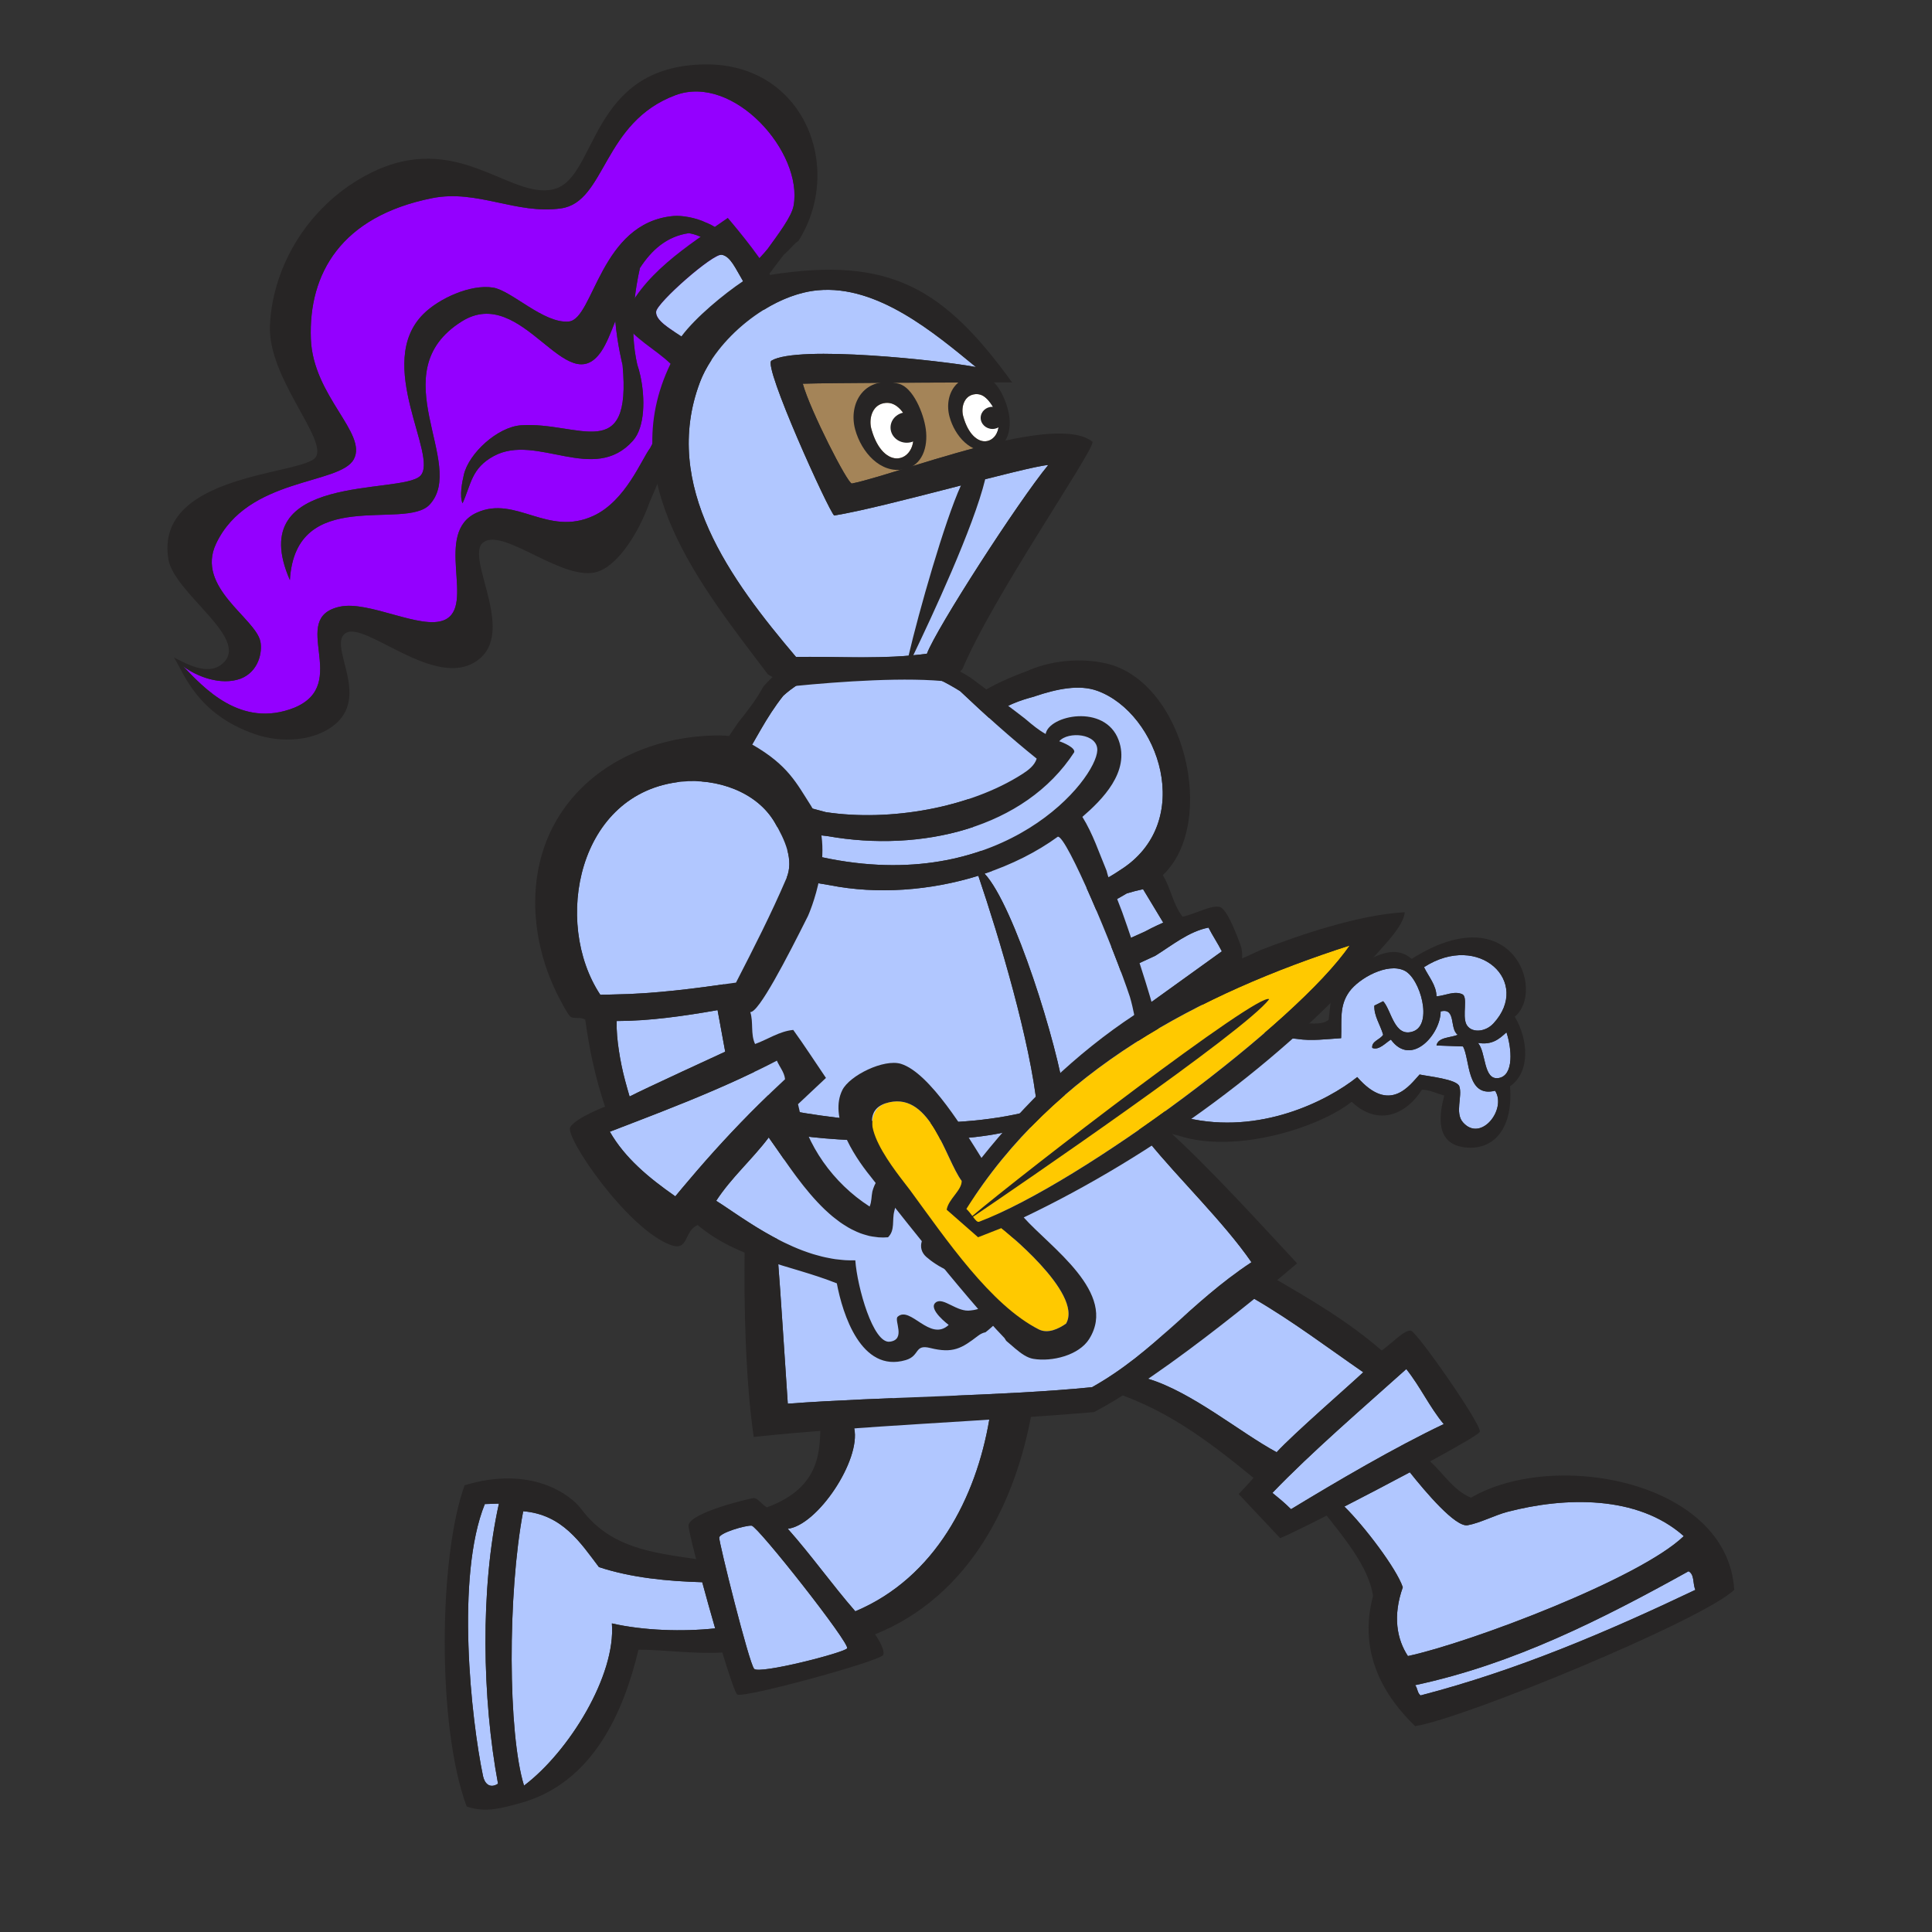 <svg version="1.1" id="knight" x="0px" y="0px" width="150px" height="150px" viewBox="0 0 150 150" enable-background="new 0 0 150 150" xml:space="preserve" xmlns="http://www.w3.org/2000/svg" xmlns:xlink="http://www.w3.org/1999/xlink">
  <rect x="0" y="0" width="150" height="150" fill="#333333" stroke="none"/>
  <g>
    <g id="Back_Arm">
      <g id="Fill_4_">
        <path id="Finger2" fill="#B1C7FF" d="M113.537,77.195c0.447,0.213-0.018,1.625,0.302,2.312c0.33,0.701,1.451,0.667,2.112-0.049&#xD;&#xA;&#x9;&#x9;&#x9;c2.967-3.209-1.108-7.125-5.391-4.369c0.359,0.743,0.965,1.413,0.967,2.266C112.177,77.314,112.915,76.9,113.537,77.195z"/>
        <path id="Finger1" fill="#B1C7FF" d="M114.744,80.97c0.652,0.708,0.4,2.925,1.611,2.729c1.211-0.198,1.014-2.324,0.605-3.549&#xD;&#xA;&#x9;&#x9;&#x9;C116.41,80.657,115.848,81.158,114.744,80.97z"/>
        <path id="Hand_1_" fill="#B1C7FF" d="M113.584,81.246l-2.055-0.075c0.115-0.667,1.146-0.594,1.647-0.832&#xD;&#xA;&#x9;&#x9;&#x9;c-0.657-0.462-0.096-2.124-1.325-1.812c-0.002,1.789-2.287,4.352-3.862,2.188c-0.396,0.23-0.929,0.864-1.447,0.646&#xD;&#xA;&#x9;&#x9;&#x9;c-0.08-0.521,0.619-0.645,0.845-1.021c-0.211-0.766-0.719-1.445-0.684-2.264l0.684-0.34c0.646,0.682,0.861,2.865,2.336,2.34&#xD;&#xA;&#x9;&#x9;&#x9;c1.543-0.549,0.547-4.125-0.686-4.719c-1.329-0.645-3.529,0.608-4.268,1.624c-0.808,1.108-0.586,2.244-0.644,3.623&#xD;&#xA;&#x9;&#x9;&#x9;c-1.109,0.068-2.303,0.233-3.42,0.058c-3.824-0.36-6.875-2.316-8.048-3.171l-3.866,2.927l-3.062,2.576&#xD;&#xA;&#x9;&#x9;&#x9;c1.049,2.541,6.409,3.802,6.409,3.802c5.643,1.33,10.891-1.294,13.237-3.172c2.539,2.919,4.09,0.604,4.843-0.199&#xD;&#xA;&#x9;&#x9;&#x9;c0.655,0.145,2.896,0.361,3.083,0.917c0.261,0.763-0.368,2.052,0.282,2.796c1.396,1.592,3.421-1.031,2.494-2.453&#xD;&#xA;&#x9;&#x9;&#x9;C113.84,85.246,114.143,82.232,113.584,81.246z"/>
        <path id="Elbow_1_" fill="#B1C7FF" d="M94.864,73.862c-0.316-0.627-0.719-1.215-1.036-1.843c-1.531,0.296-2.834,1.382-4.135,2.189&#xD;&#xA;&#x9;&#x9;&#x9;L82,77.75c0.435,2.133,2,4.181,2,4.181l4.524-3.506L94.864,73.862z"/>
        <path id="Arm" fill="#B1C7FF" d="M88.89,72.326c0.646-0.356,1.425-0.694,1.425-0.694l-1.567-2.595&#xD;&#xA;&#x9;&#x9;&#x9;c-0.427,0.092-0.848,0.198-1.261,0.326c0,0-2.881,1.732-5.547,2.709l1.259,2.812L88.89,72.326z"/>
        <path id="Shoulder_1_" fill="#B1C7FF" d="M85.199,53.635c-1.412-0.514-3.143-0.146-4.826,0.416C80.256,54.169,74.875,55,75,59.75&#xD;&#xA;&#x9;&#x9;&#x9;s1.328,8.258,4.602,10.441c0,0,3.877-0.281,7.325-2.611C92.903,63.865,89.971,55.374,85.199,53.635z"/>
      </g>
      <path id="Outline_7_" fill="#272525" d="M109.6,74.45c-1.418-1.258-3.146,0.003-4.51,0.643c-1.826,0.856-1.72,2.423-1.932,4.078&#xD;&#xA;&#x9;&#x9;c-0.56,0.496-1.674,0.2-2.452,0.293c0,0-5.257-1.635-6.631-2.886l2.218-1.427c0,0,0.34-0.953,0-1.832&#xD;&#xA;&#x9;&#x9;c-0.469-1.266-1.079-2.724-1.568-2.892c-0.617-0.21-1.934,0.544-2.91,0.746c-0.76-0.972-0.899-2.202-1.535-3.229&#xD;&#xA;&#x9;&#x9;c4.27-4.014,1.734-15.058-4.445-16.445c-1.958-0.439-4.32-0.229-6.225,0.658c-0.002-0.002-0.008-0.007-0.008-0.007&#xD;&#xA;&#x9;&#x9;C72.578,54.803,73.25,57,73.614,63.54s5.231,9.174,5.231,9.174c0.415,0.033,0.909-0.03,1.44-0.147l0.986,3.183L79.602,76.5&#xD;&#xA;&#x9;&#x9;c0,0,1.273,5.641,4.023,8.633l1.111-1.13c0.533,0.823,2.413,3.185,6.762,4.165c4.44,1.462,10.969-0.651,13.445-2.626&#xD;&#xA;&#x9;&#x9;c1.943,1.849,4.119,1.138,5.459-0.938c0.617,0.006,1.152,0.305,1.729,0.453c-0.387,1.485-0.707,3.652,1.449,4.002&#xD;&#xA;&#x9;&#x9;c2.153,0.349,3.928-1.152,3.661-4.72c1.589-1.118,1.425-3.606,0.367-5.401C120.027,76.91,117.382,69.52,109.6,74.45z&#xD;&#xA;&#x9;&#x9; M115.951,79.459c-0.661,0.716-1.782,0.75-2.112,0.049c-0.319-0.688,0.146-2.1-0.302-2.312c-0.622-0.295-1.36,0.119-2.01,0.16&#xD;&#xA;&#x9;&#x9;c-0.002-0.853-0.607-1.522-0.967-2.266C114.843,72.334,118.918,76.25,115.951,79.459z M79.602,70.191&#xD;&#xA;&#x9;&#x9;C76.328,68.008,75.125,64.5,75,59.75s5.256-5.581,5.373-5.699c1.684-0.562,3.414-0.93,4.826-0.416&#xD;&#xA;&#x9;&#x9;c4.771,1.739,7.704,10.23,1.728,13.945C83.479,69.91,79.602,70.191,79.602,70.191z M87.486,69.363&#xD;&#xA;&#x9;&#x9;c0.413-0.127,0.834-0.233,1.261-0.326l1.567,2.595c0,0-0.778,0.338-1.425,0.694l-5.691,2.558l-1.259-2.812&#xD;&#xA;&#x9;&#x9;C84.605,71.095,87.486,69.363,87.486,69.363z M84,81.931c0,0-1.565-2.048-2-4.181l7.693-3.542c1.301-0.807,2.604-1.893,4.135-2.189&#xD;&#xA;&#x9;&#x9;c0.317,0.627,0.72,1.215,1.036,1.843l-6.34,4.563L84,81.931z M113.584,87.137c-0.65-0.744-0.021-2.033-0.282-2.796&#xD;&#xA;&#x9;&#x9;c-0.187-0.556-2.428-0.772-3.083-0.917c-0.753,0.803-2.304,3.118-4.843,0.199c-2.347,1.878-7.595,4.502-13.237,3.172&#xD;&#xA;&#x9;&#x9;c0,0-5.36-1.261-6.409-3.802l3.062-2.576l3.866-2.927c1.173,0.854,4.224,2.811,8.048,3.171c1.117,0.176,2.311,0.011,3.42-0.058&#xD;&#xA;&#x9;&#x9;c0.058-1.379-0.164-2.515,0.644-3.623c0.738-1.016,2.938-2.269,4.268-1.624c1.232,0.594,2.229,4.17,0.686,4.719&#xD;&#xA;&#x9;&#x9;c-1.475,0.525-1.69-1.658-2.336-2.34l-0.684,0.34c-0.035,0.818,0.473,1.498,0.684,2.264c-0.226,0.377-0.925,0.5-0.845,1.021&#xD;&#xA;&#x9;&#x9;c0.519,0.219,1.051-0.415,1.447-0.646c1.575,2.163,3.86-0.399,3.862-2.188c1.229-0.312,0.668,1.35,1.325,1.812&#xD;&#xA;&#x9;&#x9;c-0.501,0.238-1.532,0.165-1.647,0.832l2.055,0.075c0.559,0.986,0.256,4,2.494,3.438C117.005,86.105,114.98,88.729,113.584,87.137z&#xD;&#xA;&#x9;&#x9; M116.355,83.699c-1.211,0.195-0.959-2.021-1.611-2.729c1.104,0.188,1.666-0.312,2.217-0.819&#xD;&#xA;&#x9;&#x9;C117.369,81.375,117.566,83.501,116.355,83.699z"/>
    </g>
    <g id="L_Leg">
      <g id="Fill_5_">
        <path id="Shoe_1_" fill="#B1C7FF" d="M46.501,121.669c-1.43-1.888-2.837-4.087-5.88-4.336c-1.219,6.41-1.192,17.267,0.065,21.301&#xD;&#xA;&#x9;&#x9;&#x9;c3.494-2.633,7.147-8.569,6.82-12.594c2.454,0.564,5.522,0.654,8.019,0.386c-0.343-1.184-0.692-2.432-1.004-3.583&#xD;&#xA;&#x9;&#x9;&#x9;C51.839,122.768,49.011,122.498,46.501,121.669z"/>
        <path id="Leg_1_" fill="#B1C7FF" d="M61.164,118.693c1.837,2.067,3.425,4.322,5.242,6.408c6.213-2.613,9.376-8.84,10.401-14.881&#xD;&#xA;&#x9;&#x9;&#x9;c-0.904-1.938-3.504-2.258-5.391-2.138c-1.626,0.104-4.674,1.25-5.093,2.816C66.848,113.377,63.471,118.421,61.164,118.693z"/>
        <path id="Shoe_Sole_1_" fill="#B1C7FF" d="M38.736,116.739l-1.094,0.036c-2.281,5.613-1.057,16.748-0.141,21.115&#xD;&#xA;&#x9;&#x9;&#x9;c0.118,0.564,0.515,1.012,1.165,0.596C37.436,131.908,37.274,123.305,38.736,116.739z"/>
        <path id="Knee_1_" fill="#B1C7FF" d="M58.355,118.452c-0.473-0.036-2.493,0.559-2.515,0.931&#xD;&#xA;&#x9;&#x9;&#x9;c-0.022,0.373,2.311,9.748,2.713,10.186c0.402,0.434,6.948-1.24,7.217-1.588C66.039,127.634,58.828,118.488,58.355,118.452z"/>
      </g>
      <path id="Outline_9_" fill="#272525" d="M80.116,109.6c-0.792-0.647-2.322-0.848-3.177-0.197c-0.038,0.271-0.086,0.545-0.132,0.818&#xD;&#xA;&#x9;&#x9;c-1.025,6.041-4.188,12.268-10.401,14.881c-1.817-2.086-3.405-4.341-5.242-6.408c2.307-0.272,5.684-5.316,5.16-7.794&#xD;&#xA;&#x9;&#x9;c-0.055-0.262-0.141-0.504-0.289-0.699c-0.675-0.013-2.306-0.709-2.329,0.146c-0.057,2.149,0.131,5.098-4.16,6.682&#xD;&#xA;&#x9;&#x9;c-0.336-0.156-0.728-0.743-1.028-0.719c-0.301,0.023-5.06,1.151-5.06,2.146c0,0.218,0.235,1.227,0.587,2.593&#xD;&#xA;&#x9;&#x9;c-3.452-0.51-6.668-0.875-8.925-3.899c-0.8-1.066-3.839-3.414-9.048-1.834c-2.002,5.5-2.17,18.677,0.159,24.938&#xD;&#xA;&#x9;&#x9;c1.43,0.496,2.637,0.155,4.125-0.25c5.664-1.539,8.051-7.055,9.216-11.922c2.018,0,4.286,0.349,6.508,0.219&#xD;&#xA;&#x9;&#x9;c0.548,1.802,1.01,3.158,1.167,3.26c0.481,0.312,11.166-2.605,11.329-3.08c0.163-0.472-0.636-1.59-0.636-1.59&#xD;&#xA;&#x9;&#x9;C75.306,123.917,78.869,116.632,80.116,109.6z M47.506,126.04c0.327,4.024-3.326,9.961-6.82,12.594&#xD;&#xA;&#x9;&#x9;c-1.257-4.034-1.284-14.891-0.065-21.301c3.043,0.249,4.45,2.448,5.88,4.336c2.51,0.829,5.338,1.099,8.02,1.174&#xD;&#xA;&#x9;&#x9;c0.312,1.151,0.661,2.399,1.004,3.583C53.028,126.694,49.96,126.604,47.506,126.04z M37.501,137.891&#xD;&#xA;&#x9;&#x9;c-0.916-4.367-2.14-15.502,0.141-21.115l1.094-0.036c-1.462,6.565-1.3,15.169-0.07,21.747&#xD;&#xA;&#x9;&#x9;C38.016,138.902,37.619,138.455,37.501,137.891z M58.553,129.568c-0.402-0.438-2.735-9.812-2.713-10.186&#xD;&#xA;&#x9;&#x9;c0.022-0.372,2.042-0.967,2.515-0.931s7.684,9.182,7.415,9.528C65.501,128.328,58.955,130.002,58.553,129.568z"/>
    </g>
    <g id="R_Leg">
      <g id="Fill_2_">
        <path id="Shoe_Sole" fill="#B1C7FF" d="M131.098,121.993c-6.724,3.728-13.555,7.202-21.229,8.844&#xD;&#xA;&#x9;&#x9;&#x9;c0.211,0.247,0.157,0.597,0.425,0.795c7.463-1.937,14.452-4.92,21.332-8.194C131.414,122.938,131.573,122.242,131.098,121.993z"/>
        <path id="Shoe" fill="#B1C7FF" d="M109.311,128.576c4.896-1.061,18.028-6.033,21.418-9.312c-3.584-3.195-9.236-3.05-13.693-1.884&#xD;&#xA;&#x9;&#x9;&#x9;c-0.989,0.261-2.133,0.869-3.09,1.039c-0.946,0.166-3.275-2.59-4.486-4.111c-1.652,0.883-3.458,1.827-5.082,2.661&#xD;&#xA;&#x9;&#x9;&#x9;c1.546,1.517,4.044,4.803,4.536,6.266C108.12,125.47,108.451,127.27,109.311,128.576z"/>
        <path id="Knee" fill="#B1C7FF" d="M112.091,110.566c-1.112-1.338-1.798-2.879-2.907-4.272c-3.444,3.091-7.285,6.383-10.395,9.612&#xD;&#xA;&#x9;&#x9;&#x9;c0.424,0.346,0.925,0.746,1.445,1.268C103.833,114.99,108.229,112.406,112.091,110.566z"/>
        <path id="Leg" fill="#B1C7FF" d="M105.843,106.542c-2.795-1.931-5.504-3.982-8.459-5.7c-1.967-0.425-4.036,0.245-5.376,1.268&#xD;&#xA;&#x9;&#x9;&#x9;c-1.471,1.123-2.866,2.522-2.866,4.94c3.405,1.027,7.18,4.198,9.977,5.701C100.438,111.311,104.848,107.486,105.843,106.542z"/>
      </g>
      <path id="Outline_8_" fill="#272525" d="M114.209,116.281c-1.382-0.572-2.121-1.873-3.177-2.82&#xD;&#xA;&#x9;&#x9;c2.181-1.186,3.811-2.125,3.864-2.296c0.164-0.524-4.863-7.742-5.35-7.851c-0.482-0.109-1.525,1.021-2.273,1.539&#xD;&#xA;&#x9;&#x9;c-2.645-2.297-5.479-3.941-8.524-5.713c-0.86,0.09-1.59,0.641-1.8,1.438c0.148,0.083,0.288,0.178,0.435,0.263&#xD;&#xA;&#x9;&#x9;c2.955,1.718,5.664,3.77,8.459,5.7c-0.995,0.944-5.405,4.769-6.725,6.209c-2.797-1.503-6.571-4.674-9.977-5.701&#xD;&#xA;&#x9;&#x9;c-0.647-0.196-1.283-0.322-1.895-0.336c-0.505,0.417-1.464,0.417-1.692,1.095c4.701,1.363,8.059,3.903,11.768,6.933&#xD;&#xA;&#x9;&#x9;c-0.323,0.391-0.754,0.825-1.15,1.259l3.212,3.413c0.186-0.031,1.656-0.747,3.62-1.743c1.121,1.46,3.291,3.955,3.596,6.246&#xD;&#xA;&#x9;&#x9;c-1.192,4.473,0.928,7.845,3.271,10.1c3.753-0.563,22.365-8.246,24.773-10.58C134.148,114.995,120.68,112.491,114.209,116.281z&#xD;&#xA;&#x9;&#x9; M104.377,116.969c1.624-0.834,3.43-1.778,5.082-2.661c1.211,1.521,3.54,4.277,4.486,4.111c0.957-0.17,2.101-0.778,3.09-1.039&#xD;&#xA;&#x9;&#x9;c4.457-1.166,10.109-1.312,13.693,1.884c-3.39,3.279-16.521,8.252-21.418,9.312c-0.859-1.307-1.19-3.106-0.397-5.342&#xD;&#xA;&#x9;&#x9;C108.421,121.771,105.923,118.485,104.377,116.969z M98.789,115.906c3.109-3.229,6.95-6.521,10.395-9.612&#xD;&#xA;&#x9;&#x9;c1.109,1.394,1.795,2.935,2.907,4.272c-3.862,1.84-8.258,4.424-11.856,6.607C99.714,116.652,99.213,116.252,98.789,115.906z&#xD;&#xA;&#x9;&#x9; M110.293,131.632c-0.268-0.198-0.214-0.548-0.425-0.795c7.675-1.642,14.506-5.116,21.229-8.844&#xD;&#xA;&#x9;&#x9;c0.476,0.249,0.316,0.944,0.527,1.444C124.745,126.712,117.756,129.695,110.293,131.632z"/>
    </g>
    <g id="Torso">
      <path id="Waist" fill="#B1C7FF" d="M97.163,98.001c-2.116-3.078-5.722-6.56-7.974-9.353l-2.729-3.474l0.003-0.003&#xD;&#xA;&#x9;&#x9;c-2.264,1.113-5.222,2.267-8.024,2.629c-3.976,1.073-13.353,0.96-17.044,0.246c-1.168,2.887-1.029,9.307-1.029,9.307&#xD;&#xA;&#x9;&#x9;c0.264,3.33,0.569,8.312,0.798,11.627c7.412-0.547,16.792-0.586,23.623-1.28C89.654,104.969,92.35,101.18,97.163,98.001z"/>
      <path id="Neck_Rim" fill="#B1C7FF" d="M64.5,66.693c13.588,2.595,20.607-6.181,20.693-8.437c0.052-1.316-2.269-1.5-2.955-0.706&#xD;&#xA;&#x9;&#x9;c0.318,0.1,1.266,0.505,1.162,0.854c-3.834,5.911-11.925,7.792-19.133,6.514c-3.974-0.377-9.392-2.419-10.142-2.795&#xD;&#xA;&#x9;&#x9;c-0.279-0.14,0.094-1.015,0.672-2.058c-1.121,0.146-3.138,0.608-3.047,2.058C51.875,64.125,58.625,65.512,64.5,66.693z"/>
      <path id="Chest1" fill="#B1C7FF" d="M64.43,68.727c0,0-4.491-0.709-8.59-1.899c-1.409,12.324,4.496,19.2,4.496,19.2&#xD;&#xA;&#x9;&#x9;c5.577,1.148,14.112,1.861,20.2,0.07c-0.549-5.276-2.935-13.246-4.578-18.105C72.227,69.155,68.106,69.455,64.43,68.727z"/>
      <path id="Chest2" fill="#B1C7FF" d="M88.524,81.931c0,0-0.244-2.646-0.801-4.538c-1.226-3.707-4.918-12.531-5.596-12.431&#xD;&#xA;&#x9;&#x9;c-1.661,1.21-3.608,2.171-5.687,2.868c2.284,2.417,5.69,13.349,6.254,17.511C84.417,84.651,87.127,83.406,88.524,81.931z"/>
      <path id="Neck" fill="#B1C7FF" d="M79.376,60.093c0.464-0.296,0.948-0.665,1.11-1.192c-2.061-1.657-4.02-3.421-5.931-5.229&#xD;&#xA;&#x9;&#x9;c-0.007-0.006-0.008-0.008-0.011-0.01c-8.212-5.162-13.749,0.377-13.749,0.377c-0.649,0.821-1.207,1.702-1.727,2.602l-0.416,0.724&#xD;&#xA;&#x9;&#x9;l-1.904,3.328c0.5,0.568,7.371,2.362,7.371,2.362C69.093,63.804,75.275,62.723,79.376,60.093z"/>
      <path id="Outline_4_" fill="#272525" d="M90.462,87.555l-2.264-3.3c1.178-0.671,1.959-1.225,2.081-1.422&#xD;&#xA;&#x9;&#x9;c0.095-0.152,0.061-0.651-0.039-1.301c-0.029-0.118-0.051-0.25-0.064-0.396c-0.142-0.804-0.355-1.757-0.552-2.58&#xD;&#xA;&#x9;&#x9;c-0.806-2.953-2.223-6.972-2.5-7.75c-0.374-0.988-0.747-1.939-1.098-2.797c-0.037-0.133-0.08-0.265-0.108-0.399&#xD;&#xA;&#x9;&#x9;c-0.591-1.411-1.063-2.873-1.882-4.188c1.512-1.306,3.729-3.496,2.812-5.965c-1.056-2.842-5.414-1.928-5.664-0.471&#xD;&#xA;&#x9;&#x9;c-0.539-0.297-1.035-0.707-1.514-1.117c-0.008-0.007-0.016-0.008-0.023-0.015c-0.018-0.017-0.035-0.033-0.053-0.049&#xD;&#xA;&#x9;&#x9;c-0.253-0.217-4.175-3.146-4.175-3.146s-9.757-6.626-16.154,0.65c-0.53,0.987-1.227,1.888-1.94,2.773&#xD;&#xA;&#x9;&#x9;c0.008,0.001,0.015,0.004,0.023,0.006l-0.001,0.001l-0.022-0.007c0,0-0.159,0.229-0.401,0.588l-0.002,0.003&#xD;&#xA;&#x9;&#x9;c-0.28,0.415-0.672,1.005-1.082,1.653v0c-3.16-0.924-5.965,0.924-6.59,4.416c-0.243,1.357,1.998,2.562,4.825,3.529&#xD;&#xA;&#x9;&#x9;c0,0-2.697,10.647,5.114,22c-0.542,1.648-1.316,4.525-1.376,8.805c-0.061,4.282,0.069,10.113,0.705,14.488&#xD;&#xA;&#x9;&#x9;c2.043-0.219,4.252-0.405,6.542-0.576c4.396-0.326,9.092-0.589,13.503-0.88c2.225-0.146,4.376-0.301,6.379-0.474&#xD;&#xA;&#x9;&#x9;c0.969-0.507,2.038-1.153,3.148-1.879c3.557-2.325,7.54-5.474,10.062-7.538c1.553-1.271,2.554-2.132,2.554-2.132&#xD;&#xA;&#x9;&#x9;C97.792,94.956,93.796,90.534,90.462,87.555z M87.724,77.393c0.557,1.893,0.801,4.538,0.801,4.538&#xD;&#xA;&#x9;&#x9;c-1.397,1.476-4.107,2.721-5.829,3.41c-0.563-4.162-3.97-15.094-6.254-17.511c2.078-0.696,4.025-1.658,5.687-2.868&#xD;&#xA;&#x9;&#x9;C82.806,64.862,86.498,73.686,87.724,77.393z M58.654,57.365l0.416-0.724c0.52-0.9,1.078-1.781,1.727-2.602&#xD;&#xA;&#x9;&#x9;c0,0,5.537-5.539,13.749-0.377c0.003,0.002,0.004,0.004,0.011,0.01c1.911,1.808,3.87,3.572,5.931,5.229&#xD;&#xA;&#x9;&#x9;c-0.162,0.527-0.646,0.896-1.11,1.192c-4.101,2.63-10.283,3.711-15.255,2.962c0,0-6.871-1.794-7.371-2.362L58.654,57.365z&#xD;&#xA;&#x9;&#x9; M51.75,62.124c-0.091-1.45,1.927-1.912,3.047-2.058c-0.578,1.042-0.952,1.917-0.672,2.058c0.75,0.376,6.168,2.418,10.142,2.795&#xD;&#xA;&#x9;&#x9;c7.208,1.278,15.299-0.603,19.133-6.514c0.104-0.349-0.844-0.754-1.162-0.854c0.687-0.794,3.007-0.61,2.955,0.706&#xD;&#xA;&#x9;&#x9;c-0.086,2.255-7.105,11.031-20.693,8.437C58.625,65.512,51.875,64.125,51.75,62.124z M55.84,66.827&#xD;&#xA;&#x9;&#x9;c4.099,1.19,8.59,1.899,8.59,1.899c3.676,0.728,7.797,0.429,11.528-0.734c1.644,4.859,4.029,12.829,4.578,18.105&#xD;&#xA;&#x9;&#x9;c-6.088,1.791-14.624,1.078-20.2-0.07C60.336,86.027,54.431,79.151,55.84,66.827z M84.787,107.7&#xD;&#xA;&#x9;&#x9;c-6.831,0.694-16.211,0.733-23.623,1.28c-0.229-3.315-0.534-8.297-0.798-11.627c0,0-0.14-6.42,1.029-9.307&#xD;&#xA;&#x9;&#x9;c3.692,0.714,13.069,0.827,17.044-0.246c2.803-0.362,5.761-1.516,8.024-2.629l-0.003,0.003l2.729,3.474&#xD;&#xA;&#x9;&#x9;c2.252,2.793,5.857,6.274,7.974,9.353C92.35,101.18,89.654,104.969,84.787,107.7z"/>
    </g>
    <g id="Head">
      <g id="Helmet_Plume">
        <path id="Fill" fill="#9400FF" d="M52.455,7.384c-5.689,2.106-5.42,8.297-8.893,8.793c-3.472,0.496-6.5-1.494-10.005-0.795&#xD;&#xA;&#x9;&#x9;&#x9;c-7.099,1.416-9.614,5.887-9.423,10.93c0.167,4.445,4.412,7.328,3.335,9.34c-1.077,2.011-8.245,1.375-10.694,6.558&#xD;&#xA;&#x9;&#x9;&#x9;c-1.604,3.395,3.066,5.779,3.441,7.601c0.163,0.792-0.115,2.323-1.536,2.881c-1.555,0.56-3.403-0.17-4.465-0.966&#xD;&#xA;&#x9;&#x9;&#x9;c1.578,1.643,4.473,4.861,8.621,3.226c4.491-1.851-0.534-6.958,3.546-7.85c2.258-0.493,6.275,1.815,8.101,1.043&#xD;&#xA;&#x9;&#x9;&#x9;c2.517-1.065-0.909-6.791,2.541-8.346c3.026-1.365,5.492,1.896,9.052,0.249c2.506-1.16,3.737-4.397,4.396-5.253&#xD;&#xA;&#x9;&#x9;&#x9;c0.463-0.85,1.134-2.196,1.604-3.599c0.089-0.781,0.266-1.475,0.506-2.112c0.002-0.017,0.006-0.035,0.008-0.052&#xD;&#xA;&#x9;&#x9;&#x9;c0.185-1.669,2.257-4.343,4.106-6.472c-0.138-1.49-0.737-4.03-3.212-4.458c-1.729,0.242-2.912,1.333-3.801,2.705&#xD;&#xA;&#x9;&#x9;&#x9;c-0.355,1.558-0.865,4.636-0.206,7.505c0.092,0.264,0.173,0.564,0.243,0.884c0.003,0.011,0.006,0.022,0.009,0.033l-0.002-0.001&#xD;&#xA;&#x9;&#x9;&#x9;c0.358,1.672,0.357,3.921-0.583,4.983c-3.034,3.427-7.468-0.603-10.799,1.192c-1.754,0.944-1.764,2.197-2.435,3.676&#xD;&#xA;&#x9;&#x9;&#x9;c-0.245-0.585-0.036-1.629,0.106-2.235c0.388-1.647,2.611-3.703,4.447-3.826c4.456-0.298,8.596,3.117,7.872-4.682&#xD;&#xA;&#x9;&#x9;&#x9;c-0.004-0.018-0.407-1.608-0.564-3.411c-0.363,0.937-0.696,1.769-1.07,2.328c-2.694,4.029-6.129-5.255-10.847-2.301&#xD;&#xA;&#x9;&#x9;&#x9;c-6.335,3.967,0.435,11.076-2.5,14.227c-1.901,2.039-10.408-1.513-10.848,5.858c-3.683-8.42,8.655-6.598,10.126-8.093&#xD;&#xA;&#x9;&#x9;&#x9;c1.471-1.495-3.642-8.732,0.259-12.583c1.19-1.176,3.616-2.312,5.387-2.033c1.443,0.228,3.967,2.835,5.896,2.632&#xD;&#xA;&#x9;&#x9;&#x9;c1.929-0.204,2.415-7.672,8.107-8.189c0.647-0.059,1.729,0.124,2.534,0.513l0.001-0.001c0,0,2.654,0.918,2.984,4.032&#xD;&#xA;&#x9;&#x9;&#x9;c0.911-1.005,1.623-1.75,1.788-1.978l0.001,0c0.813-1.135,1.866-2.499,2.022-3.36C62.37,11.815,56.953,5.719,52.455,7.384z"/>
        <path id="Outline" fill="#272525" d="M54.734,5.001c-9.045,0.104-8.32,8.829-11.73,9.686c-3.41,0.858-7.498-4.648-14.263-1.241&#xD;&#xA;&#x9;&#x9;&#x9;c-4.582,2.306-7.566,6.993-7.783,11.823c-0.183,4.068,4.509,8.855,3.548,10.234c-0.962,1.379-12.511,1.237-11.435,7.899&#xD;&#xA;&#x9;&#x9;&#x9;c0.431,2.675,6.378,6.145,4.234,8.097c-0.818,0.745-1.962,0.484-3.335-0.215c-0.049-0.025-0.1-0.053-0.15-0.079&#xD;&#xA;&#x9;&#x9;&#x9;c-0.106-0.056-0.211-0.109-0.32-0.169c0.785,1.208,1.75,4.381,6.266,5.954c2.032,0.72,4.75,0.597,6.352-0.844&#xD;&#xA;&#x9;&#x9;&#x9;c2.555-2.298-0.718-6.124,0.742-7.005c1.461-0.881,6.557,4.052,9.794,2.385c3.871-1.995-0.733-8.335,0.9-9.44&#xD;&#xA;&#x9;&#x9;&#x9;c1.632-1.105,6.264,3.196,8.893,2.284c1.155-0.4,2.322-1.852,3.197-3.548v0.001c0.003-0.007,0.012-0.025,0.02-0.042&#xD;&#xA;&#x9;&#x9;&#x9;c0.3-0.586,0.561-1.199,0.779-1.809c1.417-3.324,4.275-10.076,4.958-11.449c0.9-1.811,5.443-7.739,5.448-7.745&#xD;&#xA;&#x9;&#x9;&#x9;c0.53-0.44,0.834-0.906,1.136-1.065C65.582,13.035,62.416,4.91,54.734,5.001z M59.59,19.338c-0.165,0.228-0.876,0.972-1.788,1.978&#xD;&#xA;&#x9;&#x9;&#x9;c-0.331-3.114-2.984-4.032-2.984-4.032l-0.001,0.001c-0.804-0.389-1.887-0.571-2.534-0.513c-5.692,0.517-6.178,7.985-8.107,8.189&#xD;&#xA;&#x9;&#x9;&#x9;c-1.929,0.203-4.453-2.404-5.896-2.632c-1.771-0.279-4.197,0.857-5.387,2.033c-3.901,3.851,1.212,11.088-0.259,12.583&#xD;&#xA;&#x9;&#x9;&#x9;c-1.471,1.495-13.809-0.327-10.126,8.093c0.44-7.371,8.947-3.819,10.848-5.858c2.935-3.151-3.835-10.26,2.5-14.227&#xD;&#xA;&#x9;&#x9;&#x9;c4.718-2.954,8.153,6.33,10.847,2.301c0.374-0.559,0.707-1.391,1.07-2.328c0.157,1.803,0.56,3.393,0.564,3.411&#xD;&#xA;&#x9;&#x9;&#x9;c0.724,7.799-3.417,4.384-7.872,4.682c-1.836,0.123-4.059,2.178-4.447,3.826c-0.142,0.606-0.351,1.65-0.106,2.235&#xD;&#xA;&#x9;&#x9;&#x9;c0.671-1.479,0.681-2.732,2.435-3.676c3.331-1.795,7.765,2.235,10.799-1.192c0.94-1.062,0.941-3.311,0.583-4.983l0.002,0.001&#xD;&#xA;&#x9;&#x9;&#x9;c-0.003-0.011-0.006-0.022-0.009-0.033c-0.07-0.32-0.15-0.621-0.243-0.884c-0.659-2.869-0.149-5.948,0.206-7.505&#xD;&#xA;&#x9;&#x9;&#x9;c0.889-1.372,2.072-2.463,3.801-2.705c2.475,0.428,3.074,2.968,3.212,4.458c-1.849,2.129-3.921,4.803-4.106,6.472&#xD;&#xA;&#x9;&#x9;&#x9;c-0.002,0.017-0.006,0.035-0.008,0.052c-0.081,0.682-0.269,1.403-0.506,2.112c-0.471,1.403-1.141,2.749-1.604,3.599&#xD;&#xA;&#x9;&#x9;&#x9;c-0.66,0.856-1.89,4.093-4.396,5.253c-3.56,1.647-6.026-1.614-9.052-0.249c-3.45,1.555-0.024,7.281-2.541,8.346&#xD;&#xA;&#x9;&#x9;&#x9;c-1.826,0.772-5.843-1.536-8.101-1.043c-4.08,0.892,0.945,5.999-3.546,7.85c-4.148,1.635-7.043-1.583-8.621-3.226&#xD;&#xA;&#x9;&#x9;&#x9;c1.062,0.796,2.911,1.525,4.465,0.966c1.421-0.558,1.699-2.089,1.536-2.881c-0.375-1.822-5.045-4.206-3.441-7.601&#xD;&#xA;&#x9;&#x9;&#x9;c2.449-5.183,9.617-4.547,10.694-6.558c1.077-2.012-3.168-4.895-3.335-9.34c-0.191-5.043,2.324-9.514,9.423-10.93&#xD;&#xA;&#x9;&#x9;&#x9;c3.505-0.699,6.533,1.291,10.005,0.795c3.473-0.496,3.204-6.687,8.893-8.793c4.498-1.665,9.915,4.431,9.159,8.595&#xD;&#xA;&#x9;&#x9;&#x9;c-0.156,0.861-1.209,2.225-2.022,3.36L59.59,19.338z"/>
      </g>
      <g id="Helmet">
        <path id="Fill_1_" fill="#B1C7FF" d="M64.765,40.023c-0.421-0.343-5.545-11.612-4.871-12.021&#xD;&#xA;&#x9;&#x9;&#x9;c2.023-1.23,13.235-0.011,15.881,0.497c-3.229-2.642-7.64-6.392-12.281-5.962c-1.416,0.13-2.87,0.699-4.206,1.529&#xD;&#xA;&#x9;&#x9;&#x9;c-0.429-0.798-1.031-1.513-1.63-2.214c0.011-0.007,0.023-0.016,0.034-0.023c-0.595-0.994-0.972-1.928-1.654-2.049&#xD;&#xA;&#x9;&#x9;&#x9;c-0.681-0.121-5.02,3.713-5.095,4.409c-0.058,0.538,0.645,1.06,1.354,1.528c0.117,0.162,0.267,0.305,0.446,0.414&#xD;&#xA;&#x9;&#x9;&#x9;c0.501,0.306,0.977,0.652,1.448,1.002c0.063,0.047,0.127,0.095,0.19,0.144c0.013,0.01,0.194,0.15,0.233,0.181&#xD;&#xA;&#x9;&#x9;&#x9;c0.111,0.087,0.223,0.175,0.326,0.272c0.093,0.088,0.196,0.158,0.303,0.219c-0.378,0.575-0.688,1.162-0.906,1.743&#xD;&#xA;&#x9;&#x9;&#x9;c-3.004,8.019,2.39,15.33,7.464,21.312c3.384-0.044,6.802,0.213,10.165-0.249c0.742-1.983,7.092-11.823,9.424-14.655&#xD;&#xA;&#x9;&#x9;&#x9;C79.541,36.252,68.579,39.426,64.765,40.023z"/>
        <path id="Face" fill="#A48458" d="M66.14,37.54c2.061-0.41,7.054-2.234,11.446-3.229l-1.54-4.617&#xD;&#xA;&#x9;&#x9;&#x9;c-3.953,0.006-11.377,0.027-13.718,0.097C62.895,31.855,65.832,37.601,66.14,37.54z"/>
        <path id="Outline_1_" fill="#272525" d="M77.586,34.311c-4.392,0.995-9.385,2.82-11.446,3.229&#xD;&#xA;&#x9;&#x9;&#x9;c-0.308,0.061-3.245-5.685-3.812-7.75c2.341-0.069,9.765-0.09,13.718-0.097c1.525-0.002,2.535-0.002,2.535-0.002&#xD;&#xA;&#x9;&#x9;&#x9;c-5.302-7.319-9.478-9.816-18.793-8.347c-0.809-1.562-3.282-4.421-3.283-4.428c-3.124,2.182-6.749,4.41-8.153,7.999&#xD;&#xA;&#x9;&#x9;&#x9;c0.898,1.416,2.511,2.175,3.706,3.328c-4.35,8.995,2.24,17.088,7.562,24.115c0.626,0.392,1.352,0.763,2.09,0.903&#xD;&#xA;&#x9;&#x9;&#x9;c3.446-0.343,8.795-0.725,12.055-0.322c0.01,0.01,0.021,0.02,0.032,0.03c0.325-0.341,0.637-0.694,0.941-1.052&#xD;&#xA;&#x9;&#x9;&#x9;c2.338-5.576,10.104-16.772,10.09-17.605C83.629,33.301,80.765,33.59,77.586,34.311z M50.943,24.188&#xD;&#xA;&#x9;&#x9;&#x9;c0.075-0.696,4.414-4.53,5.095-4.409c0.682,0.121,1.059,1.055,1.654,2.049c-1.482,0.994-3.675,2.795-4.786,4.286&#xD;&#xA;&#x9;&#x9;&#x9;C52.067,25.554,50.868,24.884,50.943,24.188z M61.8,51.003c-5.074-5.982-10.468-13.293-7.464-21.312&#xD;&#xA;&#x9;&#x9;&#x9;c1.24-3.312,5.353-6.803,9.158-7.154c4.642-0.43,9.053,3.32,12.281,5.962c-2.646-0.508-13.858-1.727-15.881-0.497&#xD;&#xA;&#x9;&#x9;&#x9;c-0.674,0.409,4.45,11.678,4.871,12.021c2.055-0.322,6.179-1.39,9.84-2.332c-1.279,2.813-3.268,9.811-4.063,13.215&#xD;&#xA;&#x9;&#x9;&#x9;C67.64,51.146,64.708,50.965,61.8,51.003z M71.965,50.754c-0.351,0.048-0.703,0.084-1.056,0.118&#xD;&#xA;&#x9;&#x9;&#x9;c1.402-2.912,4.679-9.925,5.583-13.665c2.319-0.59,4.221-1.052,4.896-1.108C79.057,38.931,72.707,48.771,71.965,50.754z"/>
      </g>
      <g id="R_Eye">
        <path id="White_1_" fill="#FFFFFF" d="M75.585,30.623c-0.783,0.163-0.971,1.072-0.804,1.688c0.391,1.435,1.139,1.993,1.746,1.948&#xD;&#xA;&#x9;&#x9;&#x9;c0.822-0.06,1.422-1.205,0.68-2.485C76.837,31.135,76.367,30.459,75.585,30.623z"/>
        <ellipse id="Pupil_1_" fill="#272525" cx="77.057" cy="32.442" rx="0.918" ry="0.862"/>
        <path id="Outline_3_" fill="#272525" d="M78.359,32.328c-0.146-1.052-0.838-2.739-1.762-2.984&#xD;&#xA;&#x9;&#x9;&#x9;c-2.239-0.595-3.355,1.259-2.873,3.019c0.403,1.474,1.648,2.921,3.214,2.617C78.116,34.752,78.523,33.531,78.359,32.328z&#xD;&#xA;&#x9;&#x9;&#x9; M76.527,34.259c-0.607,0.045-1.355-0.513-1.746-1.948c-0.167-0.616,0.021-1.525,0.804-1.688c0.782-0.164,1.252,0.512,1.622,1.151&#xD;&#xA;&#x9;&#x9;&#x9;C77.949,33.054,77.35,34.199,76.527,34.259z"/>
      </g>
      <g id="L_Eye">
        <path id="White" fill="#FFFFFF" d="M68.6,31.306c-0.925,0.192-1.149,1.262-0.95,1.988c0.462,1.69,1.346,2.348,2.066,2.294&#xD;&#xA;&#x9;&#x9;&#x9;c0.969-0.072,1.677-1.419,0.801-2.927C70.081,31.907,69.524,31.113,68.6,31.306z"/>
        <ellipse id="Pupil" fill="#272525" cx="70.398" cy="33.192" rx="1.257" ry="1.181"/>
        <path id="Outline_2_" fill="#272525" d="M71.878,33.314c-0.169-1.241-0.992-3.226-2.082-3.516&#xD;&#xA;&#x9;&#x9;&#x9;c-2.646-0.699-3.967,1.485-3.398,3.557c0.477,1.736,1.947,3.44,3.799,3.084C71.59,36.17,72.072,34.73,71.878,33.314z&#xD;&#xA;&#x9;&#x9;&#x9; M69.716,35.588c-0.72,0.054-1.604-0.604-2.066-2.294c-0.199-0.726,0.025-1.796,0.95-1.988c0.924-0.193,1.481,0.601,1.917,1.355&#xD;&#xA;&#x9;&#x9;&#x9;C71.393,34.169,70.685,35.516,69.716,35.588z"/>
      </g>
    </g>
    <g id="Front_Arm">
      <g id="Fill_3_">
        <path id="Hand" fill="#B1C7FF" d="M72.648,101.126c0.588-0.466,1.658,0.796,2.733,0.614c2.633-0.246,2.887-3.831,2.119-4.664&#xD;&#xA;&#x9;&#x9;&#x9;s-2.167,0.091-2.5,1.258s-2.333-0.084-3.083-0.75s-0.417-1.75,0.667-2.25S72.25,92.667,71,92.5s-1.568,1.54-1.568,1.54&#xD;&#xA;&#x9;&#x9;&#x9;c-0.184,0.681,0.079,1.478-0.486,2.022c-0.25,0.022-0.496,0.021-0.738,0.004c-0.08-0.005-0.157-0.021-0.236-0.031&#xD;&#xA;&#x9;&#x9;&#x9;c-0.162-0.02-0.323-0.041-0.481-0.076c-0.09-0.021-0.178-0.049-0.267-0.074c-0.144-0.041-0.288-0.084-0.429-0.137&#xD;&#xA;&#x9;&#x9;&#x9;c-0.091-0.034-0.18-0.073-0.269-0.111c-0.137-0.06-0.272-0.123-0.407-0.193c-0.086-0.045-0.173-0.092-0.258-0.142&#xD;&#xA;&#x9;&#x9;&#x9;c-0.134-0.077-0.267-0.16-0.398-0.247c-0.08-0.053-0.16-0.105-0.239-0.161c-0.138-0.099-0.272-0.202-0.407-0.31&#xD;&#xA;&#x9;&#x9;&#x9;c-0.068-0.055-0.137-0.106-0.204-0.162c-0.153-0.129-0.303-0.265-0.452-0.402c-0.045-0.042-0.091-0.081-0.135-0.123&#xD;&#xA;&#x9;&#x9;&#x9;c-0.389-0.373-0.761-0.773-1.116-1.189c-0.047-0.055-0.091-0.11-0.138-0.165c-0.129-0.155-0.257-0.31-0.382-0.466&#xD;&#xA;&#x9;&#x9;&#x9;c-0.056-0.07-0.109-0.141-0.164-0.211c-0.112-0.144-0.223-0.287-0.332-0.432c-0.056-0.074-0.11-0.148-0.165-0.222&#xD;&#xA;&#x9;&#x9;&#x9;c-0.107-0.146-0.211-0.288-0.314-0.432c-0.05-0.069-0.1-0.139-0.149-0.208c-0.109-0.153-0.215-0.304-0.32-0.454&#xD;&#xA;&#x9;&#x9;&#x9;c-0.038-0.054-0.076-0.107-0.113-0.161c-0.151-0.218-0.298-0.43-0.439-0.634c-0.252-0.365-0.49-0.708-0.71-1.011&#xD;&#xA;&#x9;&#x9;&#x9;c-1.276,1.701-2.923,3.133-4.077,4.918c0.309,0.191,0.684,0.444,1.104,0.728l0,0c0.091,0.062,0.189,0.127,0.285,0.192&#xD;&#xA;&#x9;&#x9;&#x9;c0.123,0.082,0.251,0.168,0.38,0.254c0.054,0.036,0.107,0.071,0.163,0.108c0.178,0.117,0.36,0.237,0.549,0.358&#xD;&#xA;&#x9;&#x9;&#x9;c0.003,0.002,0.005,0.004,0.008,0.006c0.197,0.126,0.401,0.255,0.61,0.384c0.029,0.018,0.06,0.035,0.089,0.054&#xD;&#xA;&#x9;&#x9;&#x9;c0.174,0.105,0.351,0.212,0.532,0.318c0.057,0.033,0.116,0.065,0.173,0.099c0.159,0.091,0.319,0.182,0.483,0.271&#xD;&#xA;&#x9;&#x9;&#x9;c0.067,0.037,0.135,0.073,0.203,0.109c0.163,0.087,0.329,0.172,0.496,0.256c0.066,0.032,0.131,0.066,0.198,0.099&#xD;&#xA;&#x9;&#x9;&#x9;c0.194,0.094,0.391,0.185,0.59,0.273c0.04,0.018,0.079,0.037,0.12,0.055c0.244,0.106,0.492,0.207,0.742,0.302&#xD;&#xA;&#x9;&#x9;&#x9;c0.025,0.01,0.052,0.018,0.077,0.027c0.217,0.081,0.436,0.156,0.656,0.226c0.076,0.023,0.152,0.045,0.228,0.067&#xD;&#xA;&#x9;&#x9;&#x9;c0.173,0.051,0.347,0.099,0.522,0.142c0.09,0.022,0.18,0.043,0.271,0.062c0.166,0.037,0.333,0.069,0.5,0.098&#xD;&#xA;&#x9;&#x9;&#x9;c0.092,0.016,0.184,0.031,0.277,0.045c0.176,0.024,0.353,0.042,0.529,0.057c0.081,0.007,0.162,0.017,0.244,0.021&#xD;&#xA;&#x9;&#x9;&#x9;c0.257,0.014,0.514,0.019,0.771,0.009c0.148,2.082,1.38,6.467,2.669,6.32c1.287-0.152,0.323-1.665,0.617-1.936&#xD;&#xA;&#x9;&#x9;&#x9;c0.985-0.897,2.506,1.981,3.966,0.633C73.658,102.867,72.009,101.635,72.648,101.126z"/>
        <path id="Elbow" fill="#B1C7FF" d="M53.501,91.61c1.688-1.999,3.502-3.979,5.414-5.867l0,0c0.67-0.662,1.348-1.316,2.037-1.952&#xD;&#xA;&#x9;&#x9;&#x9;c-0.052-0.546-0.423-0.943-0.634-1.441c-0.941,0.492-1.895,0.949-2.855,1.393c-2.685,1.24-5.432,2.322-8.193,3.384l0,0&#xD;&#xA;&#x9;&#x9;&#x9;c-0.641,0.246-1.281,0.493-1.922,0.739c1.166,2.039,3.019,3.578,5.083,5.018C52.775,92.458,53.143,92.035,53.501,91.61&#xD;&#xA;&#x9;&#x9;&#x9;L53.501,91.61z"/>
        <path id="Arm_1_" fill="#B1C7FF" d="M55.712,78.425c-2.541,0.451-5.294,0.847-7.835,0.847c-0.02,0.778,0.059,1.535,0.17,2.279&#xD;&#xA;&#x9;&#x9;&#x9;c0,0.001,0,0.001,0,0.001c0.12,0.803,0.284,1.585,0.484,2.337c0.113,0.423,0.23,0.84,0.35,1.244&#xD;&#xA;&#x9;&#x9;&#x9;c0.969-0.515,7.423-3.479,7.423-3.479L55.712,78.425z"/>
        <path id="Shoulder" fill="#B1C7FF" d="M47.653,77.21c3.185-0.047,6.344-0.466,9.489-0.921c1.389-2.703,2.722-5.31,3.916-8.097&#xD;&#xA;&#x9;&#x9;&#x9;c0.613-1.43-0.139-3.014-0.9-4.323c-1.401-2.411-4.514-3.456-7.252-3.179c-8.051,0.816-10.01,10.94-6.3,16.542&#xD;&#xA;&#x9;&#x9;&#x9;C46.956,77.237,47.304,77.216,47.653,77.21L47.653,77.21z"/>
      </g>
      <path id="Outline_6_" fill="#272525" d="M78.846,96.334c-2.596-3.417-3.896,0.025-4.329,0.221S73,96.917,73.25,96.417&#xD;&#xA;&#x9;&#x9;s2.5-2.44,0.333-3.929c-2.167-1.488-5.122-2.721-5.853,0.021c-0.079,0.381-0.05,0.8-0.213,1.166&#xD;&#xA;&#x9;&#x9;c-2.845-1.83-4.912-4.767-5.559-7.946l2.17-2.039c-0.846-1.24-1.658-2.506-2.541-3.727c-1.084,0.105-1.971,0.736-2.964,1.094&#xD;&#xA;&#x9;&#x9;c-0.365-0.791-0.112-1.671-0.371-2.481c0.644,0.074,2.848-4.202,4.482-7.466c0,0,2.362-5.234,0.222-8.565&#xD;&#xA;&#x9;&#x9;c-1.115-1.735-1.76-3.125-4.506-4.712c-1.684-0.684-1.514-0.755-3.124-0.726c-4.986,0.149-9.74,2.417-12.165,6.657&#xD;&#xA;&#x9;&#x9;c-2.341,4.092-1.961,9.23,0.074,13.363c0.149,0.304,0.819,1.61,1.037,1.79c0.284,0.232,0.766,0,1.166,0.248&#xD;&#xA;&#x9;&#x9;c0.317,2.288,0.735,4.322,1.534,6.756c0,0-2.254,0.86-2.7,1.591c-0.446,0.736,4.4,7.878,7.782,9.142&#xD;&#xA;&#x9;&#x9;c1.451,0.544,1.024-1.107,2.117-1.536c3.2,2.674,7.09,3.049,10.8,4.521c0.444,2.363,1.884,6.98,5.347,5.959&#xD;&#xA;&#x9;&#x9;c1.127-0.33,0.653-1.252,1.906-0.939c1.767,0.439,2.436,0.033,3.708-0.945c0.199-0.153,0.393-0.24,0.582-0.276&#xD;&#xA;&#x9;&#x9;C76.516,103.435,81.441,99.751,78.846,96.334z M46.606,77.232c-3.71-5.603-1.751-15.727,6.3-16.542&#xD;&#xA;&#x9;&#x9;c2.738-0.277,5.851,0.768,7.252,3.179c0.761,1.309,1.513,2.893,0.9,4.323c-1.194,2.787-2.527,5.394-3.916,8.097&#xD;&#xA;&#x9;&#x9;c-3.146,0.455-6.304,0.874-9.489,0.921C47.304,77.216,46.956,77.237,46.606,77.232z M48.882,85.133&#xD;&#xA;&#x9;&#x9;c-0.12-0.404-0.237-0.821-0.35-1.244c-0.201-0.751-0.364-1.535-0.484-2.338c-0.112-0.744-0.19-1.501-0.17-2.279&#xD;&#xA;&#x9;&#x9;c2.541,0,5.294-0.396,7.835-0.847l0.593,3.229C56.305,81.654,49.851,84.618,48.882,85.133z M52.43,92.883&#xD;&#xA;&#x9;&#x9;c-2.064-1.439-3.917-2.979-5.083-5.018c0.641-0.246,1.282-0.493,1.922-0.739c2.761-1.062,5.509-2.144,8.193-3.384&#xD;&#xA;&#x9;&#x9;c0.959-0.443,1.914-0.9,2.855-1.393c0.211,0.498,0.582,0.896,0.634,1.441c-0.689,0.636-1.367,1.29-2.037,1.952&#xD;&#xA;&#x9;&#x9;c-1.912,1.888-3.727,3.868-5.414,5.867C53.143,92.035,52.775,92.458,52.43,92.883z M69.692,102.234&#xD;&#xA;&#x9;&#x9;c-0.294,0.271,0.67,1.783-0.617,1.936c-1.289,0.146-2.521-4.238-2.669-6.32c-0.257,0.01-0.515,0.005-0.771-0.009&#xD;&#xA;&#x9;&#x9;c-0.082-0.005-0.163-0.015-0.244-0.021c-0.177-0.015-0.354-0.032-0.529-0.057c-0.093-0.014-0.185-0.029-0.277-0.045&#xD;&#xA;&#x9;&#x9;c-0.167-0.028-0.333-0.061-0.5-0.098c-0.09-0.02-0.181-0.04-0.271-0.062c-0.175-0.043-0.349-0.091-0.522-0.142&#xD;&#xA;&#x9;&#x9;c-0.076-0.022-0.152-0.043-0.228-0.067c-0.22-0.069-0.439-0.145-0.656-0.226c-0.026-0.01-0.052-0.018-0.077-0.027&#xD;&#xA;&#x9;&#x9;c-0.25-0.095-0.498-0.195-0.742-0.302c-0.041-0.018-0.08-0.037-0.12-0.055c-0.199-0.089-0.396-0.18-0.59-0.273&#xD;&#xA;&#x9;&#x9;c-0.066-0.033-0.131-0.066-0.198-0.099c-0.167-0.084-0.333-0.169-0.496-0.256c-0.068-0.036-0.136-0.072-0.203-0.109&#xD;&#xA;&#x9;&#x9;c-0.164-0.089-0.324-0.18-0.483-0.271c-0.058-0.033-0.116-0.065-0.173-0.099c-0.181-0.106-0.358-0.213-0.532-0.318&#xD;&#xA;&#x9;&#x9;c-0.029-0.019-0.06-0.036-0.089-0.054c-0.209-0.129-0.413-0.258-0.61-0.384c-0.003-0.002-0.005-0.004-0.008-0.006&#xD;&#xA;&#x9;&#x9;c-0.189-0.121-0.372-0.241-0.549-0.358c-0.056-0.037-0.108-0.072-0.163-0.108c-0.129-0.086-0.258-0.172-0.38-0.254&#xD;&#xA;&#x9;&#x9;c-0.099-0.067-0.191-0.129-0.285-0.192c-0.42-0.283-0.795-0.536-1.104-0.728c1.154-1.785,2.801-3.217,4.077-4.918&#xD;&#xA;&#x9;&#x9;c0.22,0.303,0.458,0.646,0.71,1.011c0.142,0.204,0.288,0.415,0.439,0.634c0.037,0.054,0.075,0.107,0.113,0.161&#xD;&#xA;&#x9;&#x9;c0.104,0.149,0.211,0.302,0.32,0.454c0.049,0.069,0.099,0.139,0.149,0.208c0.103,0.144,0.208,0.287,0.314,0.432&#xD;&#xA;&#x9;&#x9;c0.055,0.073,0.109,0.147,0.165,0.222c0.108,0.144,0.219,0.288,0.332,0.432c0.055,0.07,0.108,0.141,0.164,0.211&#xD;&#xA;&#x9;&#x9;c0.125,0.156,0.253,0.312,0.382,0.466c0.046,0.055,0.091,0.11,0.138,0.165c0.355,0.416,0.728,0.816,1.116,1.189&#xD;&#xA;&#x9;&#x9;c0.044,0.042,0.09,0.081,0.135,0.123c0.148,0.138,0.298,0.273,0.452,0.402c0.067,0.056,0.136,0.107,0.204,0.162&#xD;&#xA;&#x9;&#x9;c0.134,0.107,0.27,0.211,0.407,0.31c0.079,0.056,0.159,0.108,0.239,0.161c0.131,0.087,0.264,0.17,0.398,0.247&#xD;&#xA;&#x9;&#x9;c0.085,0.05,0.172,0.097,0.258,0.142c0.134,0.07,0.27,0.134,0.407,0.193c0.089,0.038,0.178,0.077,0.269,0.111&#xD;&#xA;&#x9;&#x9;c0.141,0.053,0.285,0.096,0.429,0.137c0.089,0.025,0.177,0.054,0.267,0.074c0.158,0.035,0.32,0.057,0.481,0.076&#xD;&#xA;&#x9;&#x9;c0.079,0.01,0.156,0.026,0.236,0.031c0.243,0.018,0.488,0.019,0.738-0.004c0.564-0.545,0.302-1.342,0.486-2.022&#xD;&#xA;&#x9;&#x9;c0,0,0.318-1.707,1.568-1.54s2.667,2.334,1.583,2.834s-1.417,1.584-0.667,2.25s2.75,1.917,3.083,0.75s1.731-2.091,2.5-1.258&#xD;&#xA;&#x9;&#x9;s0.515,4.418-2.119,4.664c-1.076,0.182-2.146-1.08-2.733-0.614c-0.639,0.509,1.01,1.741,1.01,1.741&#xD;&#xA;&#x9;&#x9;C72.198,104.216,70.677,101.337,69.692,102.234z"/>
    </g>
    <g id="Sword">
      <path id="Handle" fill="#FFC900" d="M75.031,93.861c0.463,0.437,0.74,1.09,0.99,0.994c7.98-3.021,24.686-15.463,28.767-21.446&#xD;&#xA;&#x9;&#x9;C93.162,77.158,81.812,83.062,75.031,93.861z"/>
      <path id="Blade" fill="#FFC900" d="M98.043,76.627c-2.979,2.979-7.06,5.708-10.58,7.941c-4.061,2.576-7.627,5.878-11.652,8.417&#xD;&#xA;&#x9;&#x9;c-0.288-0.34-0.581-0.675-0.854-1.025c-0.091-0.117-0.191-0.199-0.295-0.256c0.001-0.005,0.002-0.011,0.002-0.017&#xD;&#xA;&#x9;&#x9;c-1.27-1.717-2.373-6.819-5.607-6.11c-3.495,0.769,0.804,7.522,1.905,8.458c0.641,0.545,1.248,1.207,1.836,1.935&#xD;&#xA;&#x9;&#x9;c0.301,0.466,0.624,0.915,1.001,1.319c2.183,3.016,4.2,4.581,6.852,5.925c0.707,0.36,1.545-0.048,2.117-0.448&#xD;&#xA;&#x9;&#x9;c1.346-2.32-4.703-7.161-4.994-7.393c-0.217-0.289-0.457-0.561-0.687-0.839c3.943-2.554,7.231-5.891,11.386-8.239&#xD;&#xA;&#x9;&#x9;c3.685-2.082,8.038-5.307,10.984-8.254C100.37,77.128,98.956,75.714,98.043,76.627z"/>
      <path id="Outline_5_" fill="#272525" d="M97.844,73.772c-0.575,0.262-1.687,0.819-2.598,1.051c0.003,0.009,0.008,0.018,0.01,0.027&#xD;&#xA;&#x9;&#x9;c-1.422,0.757-2.926,1.362-4.366,2.121c-0.961,0.514-1.889,1.083-2.812,1.662c0.009,0.044,0.026,0.105,0.031,0.141&#xD;&#xA;&#x9;&#x9;C83.5,81.805,79.566,85.684,76.2,89.9c-1.184-1.892-3.995-6.606-6.248-7.303c-1.317-0.406-3.983,0.896-4.552,2.034&#xD;&#xA;&#x9;&#x9;c-1.022,2.05,0.759,4.946,2.197,6.719c1.069,1.377,7.217,9.255,10.39,12.536c0.043,0.072,0.092,0.143,0.134,0.215&#xD;&#xA;&#x9;&#x9;c0.22,0.184,0.441,0.379,0.665,0.569c0.02,0.019,0.041,0.039,0.061,0.057l-0.003-0.009c0.438,0.369,0.89,0.698,1.38,0.782&#xD;&#xA;&#x9;&#x9;c1.444,0.246,3.543-0.271,4.34-1.541c2.246-3.576-3.021-7.12-5.082-9.438c10.01-4.771,20.209-12.183,27.315-20.365&#xD;&#xA;&#x9;&#x9;c0.728-0.841,2.157-2.249,2.272-3.331C105.432,71.015,100.68,72.672,97.844,73.772z M82.768,102.766&#xD;&#xA;&#x9;&#x9;c-0.572,0.4-1.41,0.809-2.117,0.448c-3.744-1.897-7.196-6.998-9.984-10.797c-0.855-1.165-5.104-6.071-1.609-6.84&#xD;&#xA;&#x9;&#x9;c3.234-0.709,4.337,4.394,5.607,6.11c0.016,0.73-1.029,1.403-1.165,2.235l2.437,2.138l1.811-0.709&#xD;&#xA;&#x9;&#x9;C77.746,95.352,84.146,100.389,82.768,102.766z M76.021,94.855c-0.141,0.054-0.291-0.132-0.478-0.381&#xD;&#xA;&#x9;&#x9;c3.418-2.322,21.102-14.397,22.996-16.894c-0.75-0.64-19.121,13.51-23.046,16.828c-0.133-0.178-0.284-0.379-0.463-0.548&#xD;&#xA;&#x9;&#x9;c6.781-10.799,18.131-16.703,29.757-20.452C100.707,79.393,84.002,91.835,76.021,94.855z"/>
    </g>
  </g>
</svg>